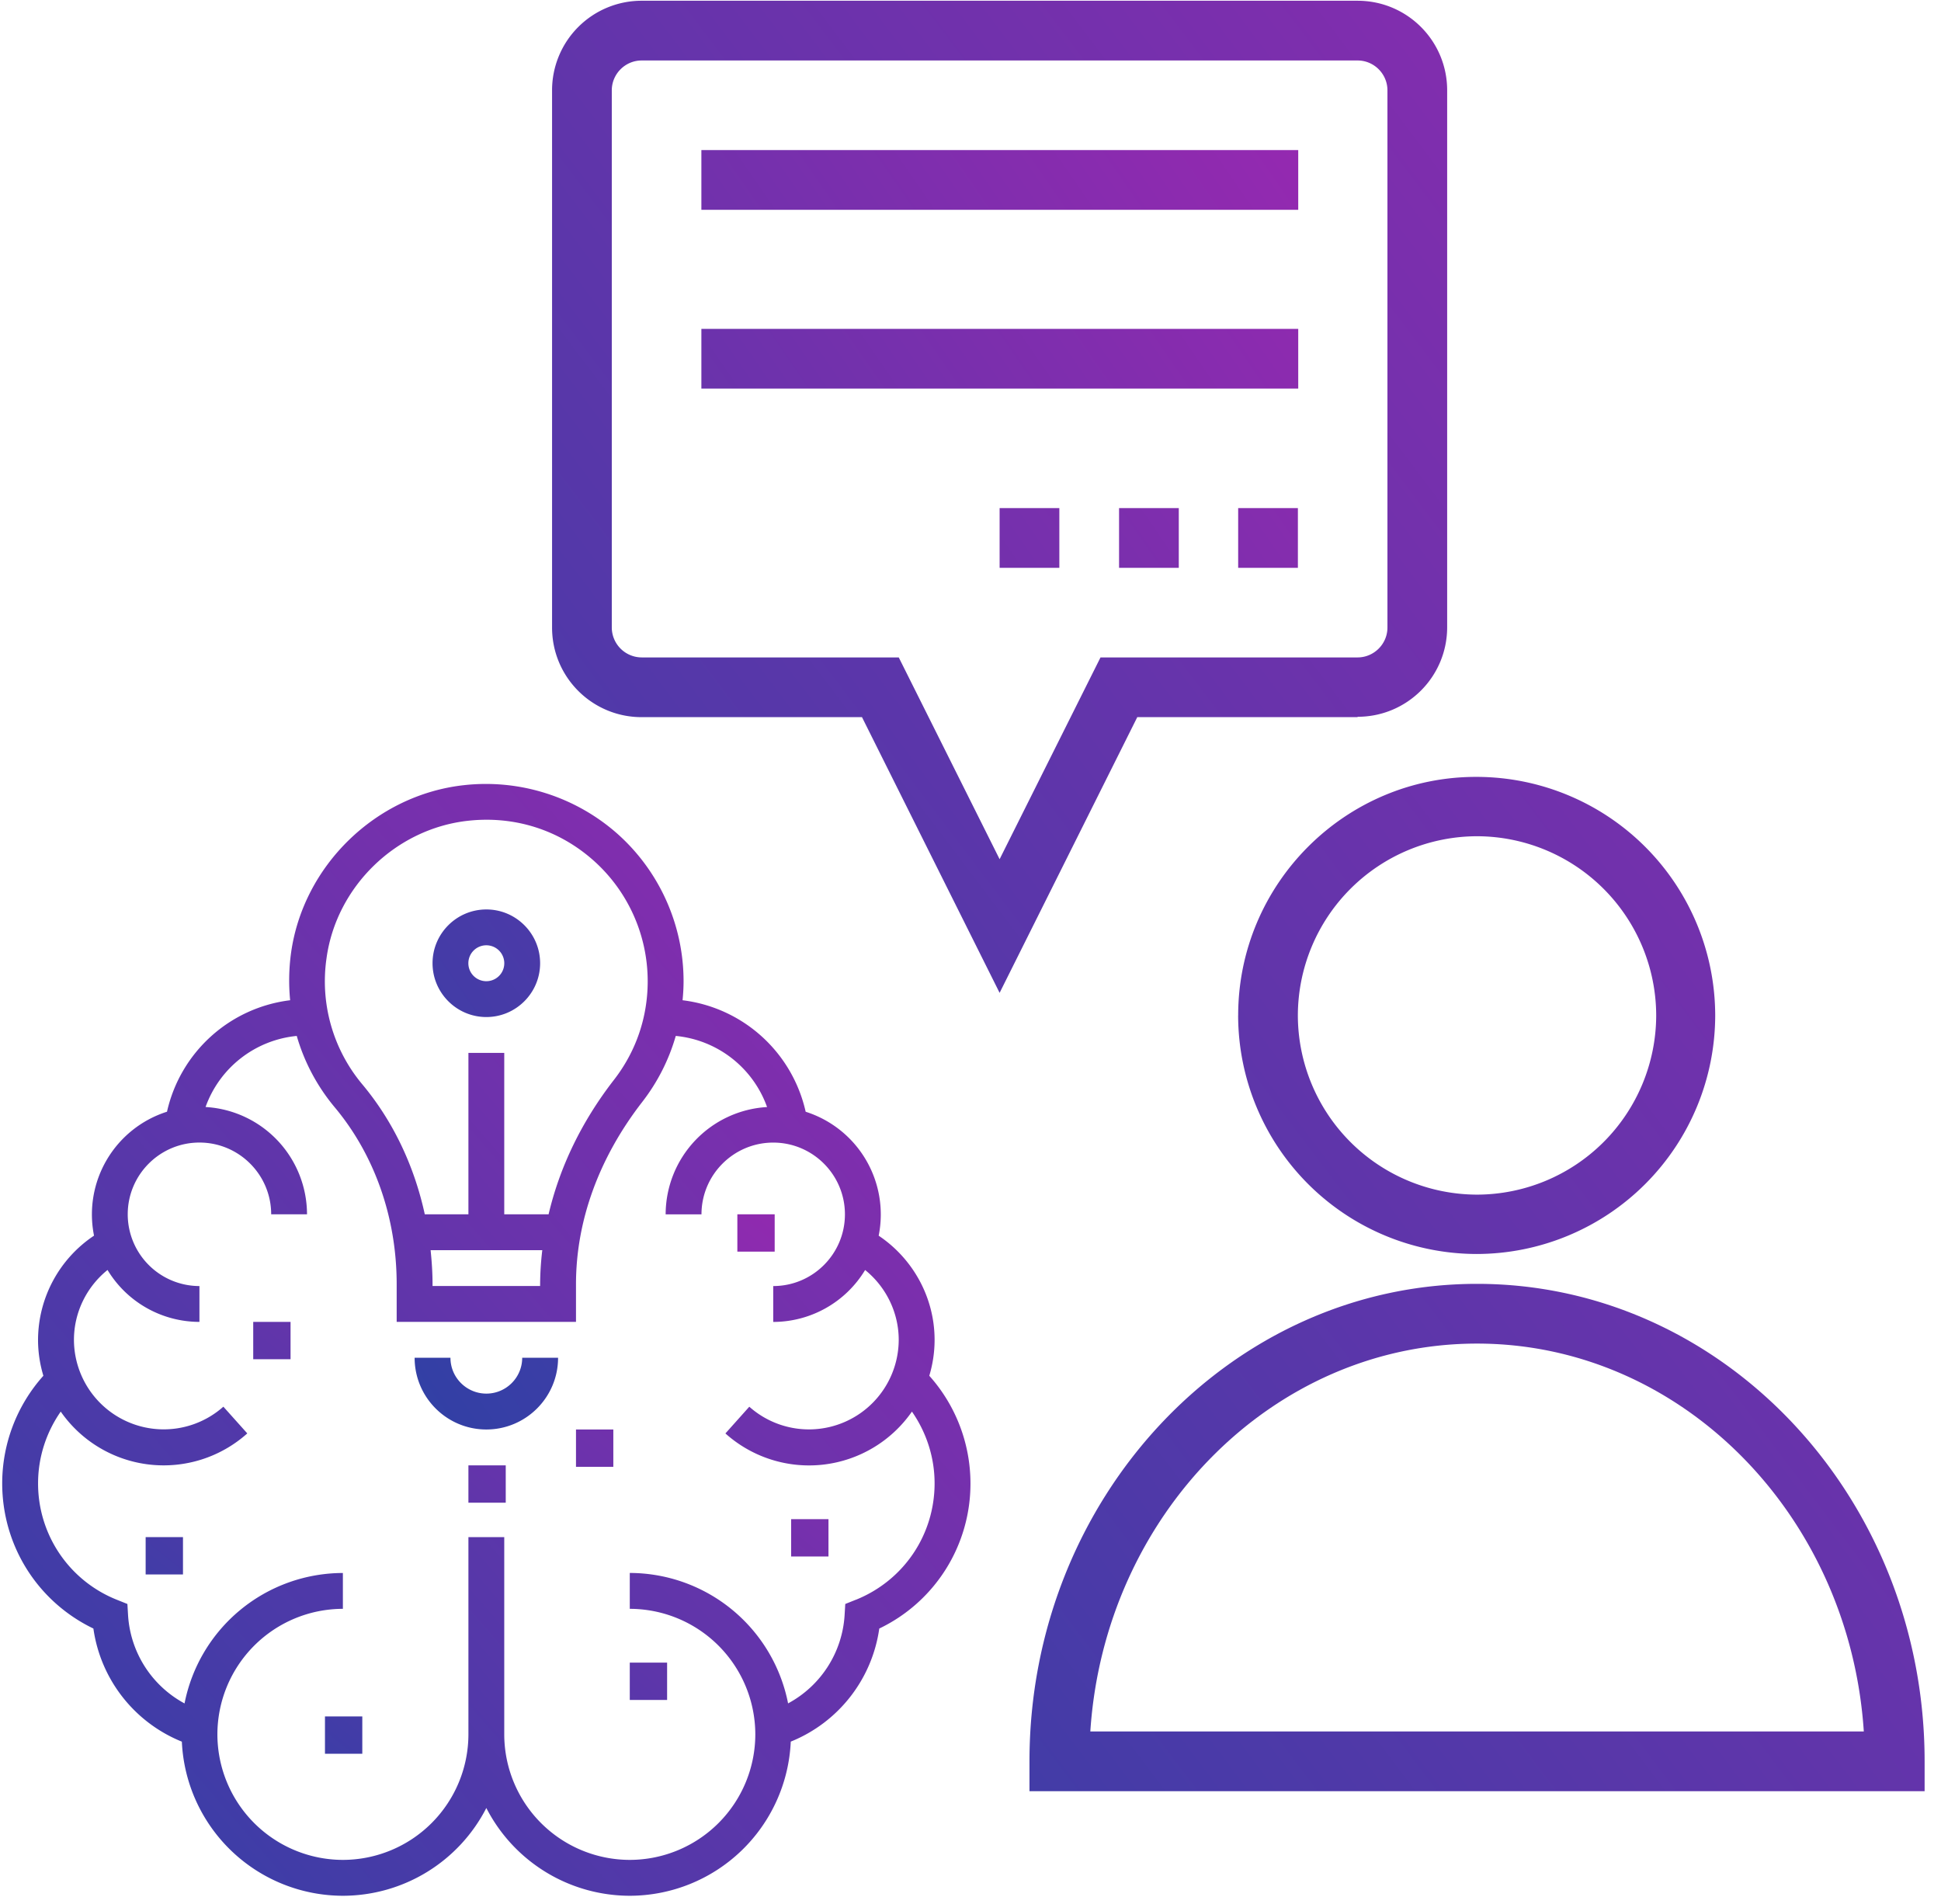 <?xml version="1.0" encoding="UTF-8"?> <svg xmlns="http://www.w3.org/2000/svg" width="52" height="51" viewBox="0 0 52 51"> <defs> <linearGradient id="a" x1="100%" x2="0%" y1="0%" y2="100%"> <stop offset="0%" stop-color="#9429B0"></stop> <stop offset="100%" stop-color="#3140A5"></stop> </linearGradient> </defs> <g fill="url(#a)" fill-rule="nonzero" transform="translate(-328 -35)"> <path d="M361.17 62.2a6.4 6.4 0 0 0 6.391 6.39 6.4 6.4 0 0 0 6.39-6.39 6.4 6.4 0 0 0-6.39-6.39c-3.512-.01-6.39 2.858-6.39 6.39zm6.4-4.8a4.81 4.81 0 0 1 4.8 4.8 4.81 4.81 0 0 1-4.8 4.8 4.81 4.81 0 0 1-4.8-4.8 4.81 4.81 0 0 1 4.8-4.8zM367.57 69.39c-6.604 0-11.99 5.737-11.99 12.79v.8h23.981v-.8c0-7.053-5.376-12.79-11.99-12.79zm-10.36 11.99c.38-5.795 4.888-10.39 10.36-10.39 5.474 0 9.981 4.595 10.362 10.39H357.21zM364.37 54.21v-.01c1.328 0 2.4-1.073 2.4-2.4V37.42c0-1.327-1.072-2.4-2.4-2.4h-19.18a2.398 2.398 0 0 0-2.4 2.4v14.39c0 1.327 1.073 2.4 2.4 2.4h5.903l3.687 7.385 3.688-7.385h5.903zm-9.59 3.805l-2.702-5.405h-6.888a.804.804 0 0 1-.8-.8V37.42c0-.44.361-.8.8-.8h19.18c.44 0 .8.36.8.8v14.39c0 .439-.36.8-.8.8h-6.887l-2.703 5.405z"></path> <path d="M346.79 39.02h15.99v1.6h-15.99zM346.79 43.81h15.99v1.6h-15.99zM361.171 48.61h1.6v1.6h-1.6zM357.98 48.61h1.6v1.6h-1.6zM354.78 48.61h1.6v1.6h-1.6zM341.03 62.243c.794 0 1.44-.647 1.44-1.441 0-.795-.646-1.441-1.44-1.441-.795 0-1.442.646-1.442 1.44 0 .795.647 1.442 1.441 1.442zm0-1.922a.48.48 0 1 1-.002.962.48.48 0 0 1 .001-.962zM341.03 72.33c-.53 0-.962-.43-.962-.96h-.96c0 1.06.861 1.921 1.921 1.921s1.922-.861 1.922-1.921h-.961c0 .53-.431.96-.96.96z"></path> <path d="M352.896 71.852c.092-.305.142-.628.142-.962 0-1.124-.572-2.17-1.498-2.79a2.887 2.887 0 0 0-1.956-3.32 3.861 3.861 0 0 0-3.298-2.987c.017-.169.027-.339.027-.51 0-1.502-.642-2.937-1.76-3.938a5.319 5.319 0 0 0-4.125-1.313c-2.36.261-4.309 2.155-4.632 4.503a5.44 5.44 0 0 0-.023 1.258 3.862 3.862 0 0 0-3.299 2.986 2.887 2.887 0 0 0-1.955 3.32 3.369 3.369 0 0 0-1.5 2.79c0 .335.051.658.143.963a4.324 4.324 0 0 0-1.103 2.88c0 1.675.95 3.172 2.443 3.891a3.85 3.85 0 0 0 2.37 3.03 4.324 4.324 0 0 0 4.314 4.128 4.324 4.324 0 0 0 3.843-2.351 4.324 4.324 0 0 0 3.843 2.351 4.324 4.324 0 0 0 4.313-4.129 3.85 3.85 0 0 0 2.371-3.029 4.302 4.302 0 0 0 2.443-3.89 4.324 4.324 0 0 0-1.103-2.881zm-16.148-11.186c.264-1.919 1.856-3.466 3.786-3.68 1.251-.139 2.45.243 3.378 1.074a4.33 4.33 0 0 1 1.44 3.222c0 .968-.312 1.882-.905 2.645-.868 1.118-1.454 2.34-1.75 3.6h-1.188v-4.323h-.96v4.323h-1.169c-.281-1.293-.846-2.49-1.671-3.478a4.297 4.297 0 0 1-.961-3.383zm2.788 7.822h2.992a8.022 8.022 0 0 0-.058.91v.05h-2.882v-.051c0-.306-.021-.61-.052-.91zm11.391 9.364l-.282.113-.018.303a2.886 2.886 0 0 1-1.514 2.36 4.329 4.329 0 0 0-4.241-3.494v.961a3.367 3.367 0 0 1 3.363 3.363 3.367 3.367 0 0 1-3.363 3.362 3.367 3.367 0 0 1-3.363-3.362v-5.284h-.96v5.284a3.367 3.367 0 0 1-3.363 3.362 3.367 3.367 0 0 1-3.362-3.362 3.367 3.367 0 0 1 3.362-3.363v-.96a4.33 4.33 0 0 0-4.242 3.494 2.887 2.887 0 0 1-1.513-2.36l-.018-.304-.282-.113a3.348 3.348 0 0 1-2.111-3.12c0-.693.217-1.361.607-1.92a3.36 3.36 0 0 0 4.998.584l-.641-.716a2.405 2.405 0 0 1-4.003-1.79c0-.733.339-1.42.9-1.872a2.88 2.88 0 0 0 2.462 1.391v-.96a1.923 1.923 0 0 1-1.921-1.922c0-1.06.861-1.922 1.921-1.922s1.922.862 1.922 1.922h.96a2.884 2.884 0 0 0-2.718-2.874 2.891 2.891 0 0 1 2.443-1.904c.2.693.542 1.343 1.02 1.915 1.069 1.279 1.657 2.96 1.657 4.733v1.012h4.804V69.4c0-1.698.614-3.386 1.775-4.883a5.239 5.239 0 0 0 .898-1.768 2.89 2.89 0 0 1 2.446 1.905 2.884 2.884 0 0 0-2.717 2.874h.96c0-1.06.862-1.922 1.922-1.922s1.921.862 1.921 1.922-.861 1.921-1.921 1.921v.961a2.88 2.88 0 0 0 2.462-1.391c.561.453.9 1.14.9 1.872a2.405 2.405 0 0 1-4.003 1.79l-.64.716a3.357 3.357 0 0 0 4.997-.585c.39.56.607 1.228.607 1.921 0 1.38-.828 2.604-2.11 3.12z"></path> <path d="M340.549 74.252h1v1h-1zM349.195 75.693h1v1h-1zM334.784 70.409h1v1h-1zM336.706 80.977h1v1h-1zM343.431 73.291h1v1h-1zM347.754 67.527h1v1h-1zM331.902 76.174h1v1h-1zM344.872 79.536h1v1h-1z"></path> </g> </svg> 